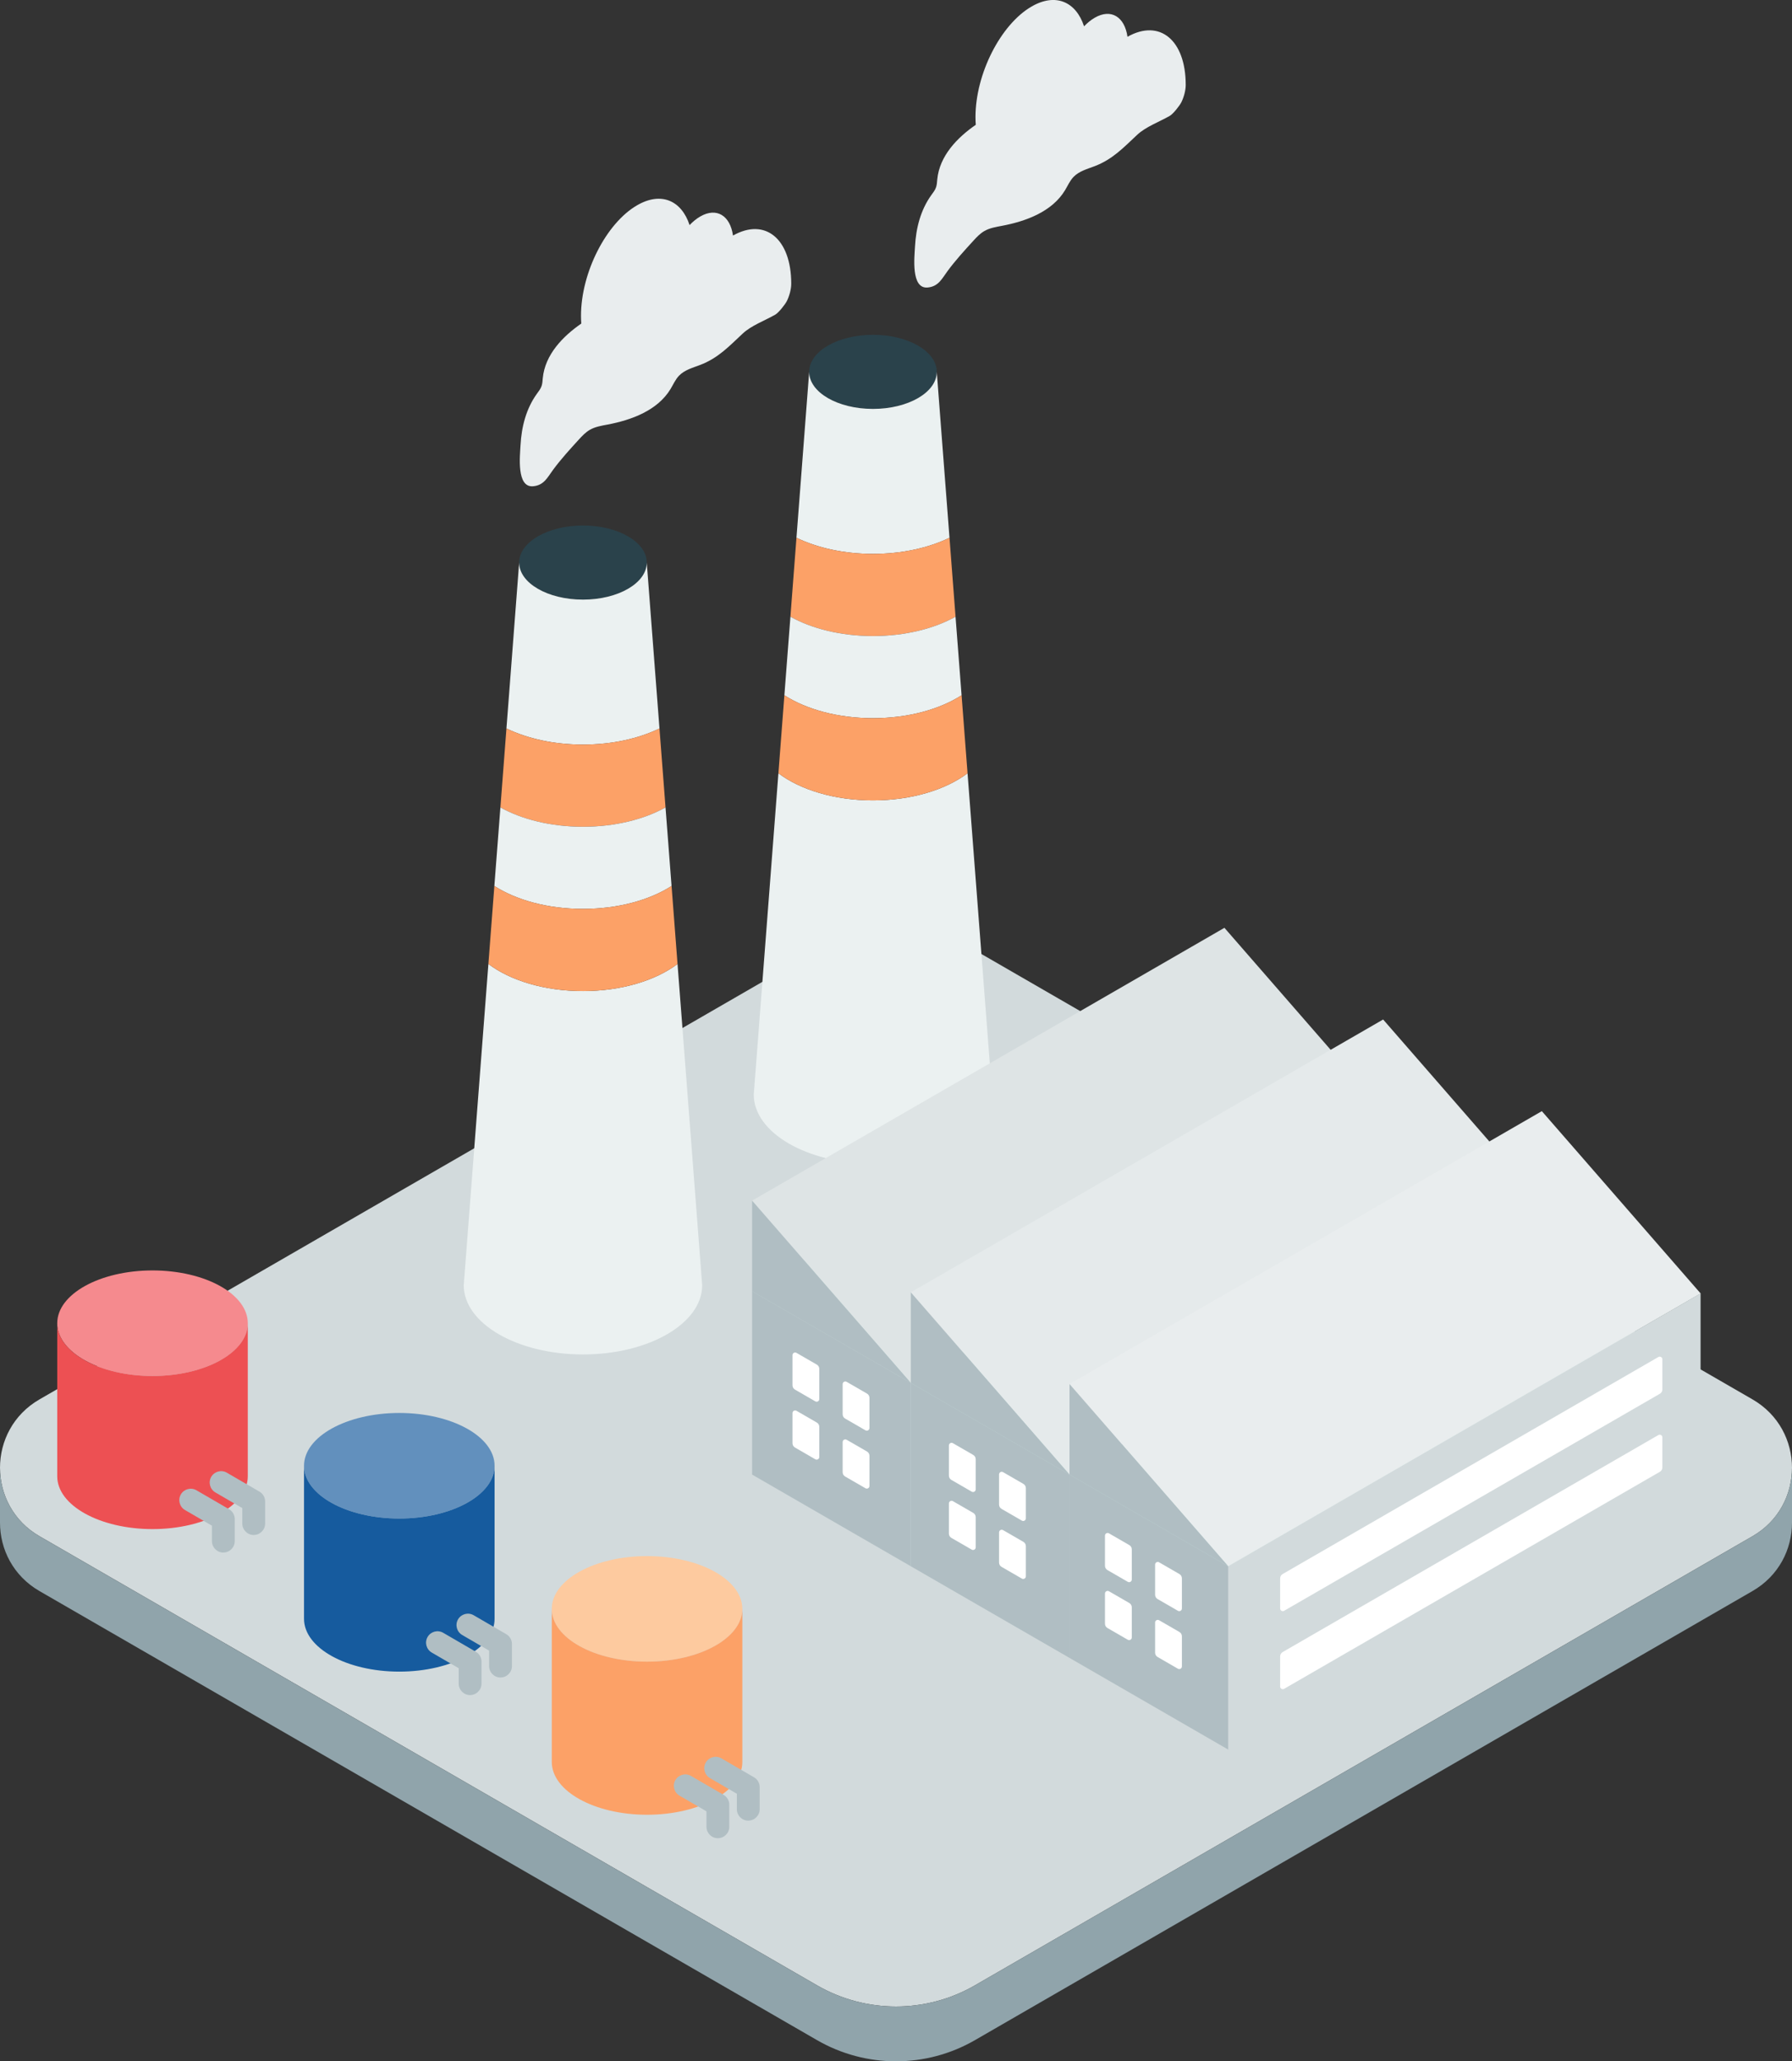 <?xml version="1.0" encoding="UTF-8"?>
<svg id="_レイヤー_2" data-name="レイヤー 2" xmlns="http://www.w3.org/2000/svg" width="483.38" height="555.79" viewBox="0 0 483.38 555.79">
  <rect x="0" y="0" width="483.38" height="555.79" fill="#333333" stroke="none"/>
  <defs>
    <style>
      .cls-1 {
        fill: #cae0dd;
      }

      .cls-1, .cls-2, .cls-3, .cls-4, .cls-5, .cls-6, .cls-7, .cls-8, .cls-9, .cls-10, .cls-11, .cls-12, .cls-13, .cls-14, .cls-15, .cls-16, .cls-17 {
        stroke-width: 0px;
      }

      .cls-2 {
        fill: #f58a8e;
      }

      .cls-3 {
        fill: #b0bec3;
      }

      .cls-4 {
        fill: #2a424b;
      }

      .cls-5 {
        fill: #fca167;
      }

      .cls-6 {
        fill: #dee4e5;
      }

      .cls-7 {
        fill: #fdca9f;
      }

      .cls-8 {
        fill: #e5eaeb;
      }

      .cls-9 {
        fill: #ebf1f1;
      }

      .cls-10 {
        fill: #d2dadc;
      }

      .cls-11 {
        fill: #6290bd;
      }

      .cls-12 {
        fill: #165b9e;
      }

      .cls-13 {
        fill: #e9edee;
      }

      .cls-14 {
        fill: #fff;
      }

      .cls-15 {
        fill: #90a4ab;
      }

      .cls-16 {
        fill: #bad7d3;
      }

      .cls-17 {
        fill: #ed5053;
      }
    </style>
  </defs>
  <g id="_素材" data-name="素材">
    <g>
      <g>
        <path class="cls-10" d="M220.39,535.29L10.65,414.2c-14.2-8.2-14.2-28.7,0-36.89l209.74-121.09c13.18-7.61,29.42-7.61,42.6,0l209.74,121.09c14.2,8.2,14.2,28.7,0,36.89l-209.74,121.09c-13.18,7.61-29.42,7.61-42.6,0Z"/>
        <path class="cls-15" d="M0,395.68c-.02,7.2,3.53,14.41,10.65,18.52l209.74,121.09c13.18,7.61,29.42,7.61,42.6,0l209.74-121.09h0c7.12-4.11,10.67-11.32,10.65-18.52v14.87c0,7.17-3.56,14.34-10.65,18.43l-209.74,121.09c-13.18,7.61-29.42,7.61-42.6,0L10.65,428.99h0C3.56,424.89,0,417.72,0,410.55v-14.87Z"/>
      </g>
      <g>
        <path class="cls-13" d="M156.8,87.22c-.05-.67-.08-1.35-.08-2.07,0-11.63,6.78-24.98,15.15-29.81,6.45-3.73,11.96-1.3,14.14,5.35.9-.95,1.87-1.74,2.88-2.32,4.41-2.55,8.07-.24,8.83,5.14,8.69-4.9,15.71.88,15.71,12.99,0,1.47-.5,3.29-1.17,4.65-.46.93-2.23,3.17-3.13,3.68-2.81,1.62-6.43,2.91-8.77,5.09-3.69,3.44-6.62,6.62-11.5,8.48-2,.76-4.19,1.34-5.68,2.88-1,1.03-1.57,2.39-2.31,3.61-3.48,5.74-10.42,8.34-17.01,9.59-1.64.31-3.33.58-4.77,1.42-1.13.66-2.05,1.62-2.93,2.59-2.4,2.62-4.84,5.3-6.95,8.15-1.53,2.06-2.44,4.2-5.4,4.47-4.55.41-3.55-8.29-3.4-11.11.26-4.87,1.5-9.77,4.37-13.77.5-.69,1.05-1.37,1.32-2.19.22-.66.24-1.37.31-2.07.6-6.35,5.42-11.3,10.41-14.74Z"/>
        <g>
          <ellipse class="cls-4" cx="235.48" cy="100.26" rx="17.21" ry="9.99"/>
          <path class="cls-9" d="M260.99,208.49l6.65,86.62c0,10.31-14.4,18.66-32.16,18.66s-32.16-8.36-32.16-18.66l6.65-86.62c5.88,4.44,15.12,7.31,25.51,7.31s19.63-2.87,25.51-7.31Z"/>
          <path class="cls-9" d="M255.02,130.68l1.1,14.31c-5.59,2.72-12.78,4.35-20.64,4.35s-15.05-1.64-20.64-4.35l1.1-14.31,2.33-30.42c0,5.52,7.7,9.99,17.21,9.99s17.21-4.47,17.21-9.99l2.33,30.42Z"/>
          <path class="cls-5" d="M214.24,152.83l.6-7.84c5.59,2.72,12.78,4.35,20.64,4.35s15.05-1.64,20.64-4.35l.6,7.84,1.03,13.45c-5.78,3.22-13.62,5.21-22.27,5.21s-16.49-1.99-22.27-5.21l1.03-13.45Z"/>
          <path class="cls-9" d="M258.42,174.98l.96,12.48c-5.89,3.79-14.41,6.18-23.9,6.18s-18.01-2.39-23.9-6.18l.96-12.48.67-8.7c5.78,3.22,13.62,5.21,22.27,5.21s16.49-1.99,22.27-5.21l.67,8.7Z"/>
          <path class="cls-5" d="M260.12,197.13l.87,11.36c-5.88,4.44-15.12,7.31-25.51,7.31s-19.63-2.87-25.51-7.31l.87-11.36.74-9.67c5.89,3.79,14.41,6.18,23.9,6.18s18.01-2.39,23.9-6.18l.74,9.67Z"/>
        </g>
      </g>
      <g>
        <path class="cls-13" d="M263.21,33.63c-.05-.67-.08-1.35-.08-2.07,0-11.63,6.78-24.98,15.15-29.81,6.45-3.73,11.96-1.3,14.14,5.35.9-.95,1.87-1.74,2.88-2.32,4.41-2.55,8.07-.24,8.83,5.14,8.69-4.9,15.71.88,15.71,12.99,0,1.47-.5,3.29-1.17,4.65-.46.93-2.23,3.17-3.13,3.68-2.81,1.62-6.43,2.91-8.77,5.09-3.69,3.44-6.62,6.62-11.5,8.48-2,.76-4.19,1.34-5.68,2.88-1,1.03-1.57,2.39-2.31,3.61-3.48,5.74-10.42,8.34-17.01,9.59-1.64.31-3.33.58-4.77,1.42-1.13.66-2.05,1.62-2.93,2.59-2.4,2.62-4.84,5.3-6.95,8.15-1.53,2.06-2.44,4.2-5.4,4.47-4.55.41-3.55-8.29-3.4-11.11.26-4.87,1.5-9.77,4.37-13.77.5-.69,1.05-1.37,1.32-2.19.22-.66.24-1.37.31-2.07.6-6.35,5.41-11.3,10.41-14.74Z"/>
        <g>
          <ellipse class="cls-4" cx="157.25" cy="151.68" rx="17.21" ry="9.99"/>
          <path class="cls-9" d="M182.76,259.91l6.65,86.62c0,10.31-14.4,18.66-32.16,18.66s-32.16-8.36-32.16-18.66l6.65-86.62c5.88,4.44,15.12,7.31,25.51,7.31s19.63-2.87,25.51-7.31Z"/>
          <path class="cls-9" d="M176.79,182.1l1.1,14.31c-5.59,2.72-12.78,4.35-20.64,4.35s-15.05-1.64-20.64-4.35l1.1-14.31,2.33-30.42c0,5.52,7.7,9.99,17.21,9.99s17.21-4.47,17.21-9.99l2.33,30.42Z"/>
          <path class="cls-5" d="M136.01,204.25l.6-7.84c5.59,2.72,12.78,4.35,20.64,4.35s15.05-1.64,20.64-4.35l.6,7.84,1.03,13.45c-5.78,3.22-13.62,5.21-22.27,5.21s-16.49-1.99-22.27-5.21l1.03-13.45Z"/>
          <path class="cls-9" d="M180.19,226.4l.96,12.48c-5.89,3.79-14.41,6.18-23.9,6.18s-18.01-2.39-23.9-6.18l.96-12.48.67-8.7c5.78,3.22,13.62,5.21,22.27,5.21s16.49-1.99,22.27-5.21l.67,8.7Z"/>
          <path class="cls-5" d="M181.89,248.55l.87,11.36c-5.88,4.44-15.12,7.31-25.51,7.31s-19.63-2.87-25.51-7.31l.87-11.36.74-9.67c5.89,3.79,14.41,6.18,23.9,6.18s18.01-2.39,23.9-6.18l.74,9.67Z"/>
        </g>
      </g>
      <g>
        <g>
          <g>
            <ellipse class="cls-7" cx="174.54" cy="433.79" rx="25.7" ry="14.23"/>
            <path class="cls-5" d="M200.24,475.07v-41.28c0,7.86-11.51,14.23-25.7,14.23s-25.7-6.37-25.7-14.23v41.28c0,7.86,11.51,14.23,25.7,14.23s25.7-6.37,25.7-14.23Z"/>
          </g>
          <path class="cls-3" d="M201.84,490.88c1.7,0,3.08-1.38,3.08-3.08v-5.94c0-1.1-.58-2.11-1.53-2.66l-8.8-5.11c-1.47-.85-3.35-.35-4.21,1.12-.85,1.47-.35,3.35,1.12,4.21l7.26,4.22v4.17c0,1.7,1.38,3.08,3.08,3.08Z"/>
          <path class="cls-3" d="M193.64,495.62c1.7,0,3.08-1.38,3.08-3.08v-5.94c0-1.1-.58-2.11-1.53-2.66l-8.8-5.11c-1.47-.85-3.35-.35-4.21,1.12-.85,1.47-.35,3.35,1.12,4.21l7.27,4.22v4.17c0,1.7,1.38,3.08,3.08,3.08Z"/>
        </g>
        <g>
          <g>
            <ellipse class="cls-11" cx="107.71" cy="395.2" rx="25.7" ry="14.23"/>
            <path class="cls-12" d="M133.41,436.48v-41.28c0,7.86-11.51,14.23-25.7,14.23s-25.7-6.37-25.7-14.23v41.28c0,7.86,11.51,14.23,25.7,14.23s25.7-6.37,25.7-14.23Z"/>
          </g>
          <path class="cls-3" d="M135.01,452.29c1.7,0,3.08-1.38,3.08-3.08v-5.94c0-1.1-.58-2.11-1.53-2.66l-8.8-5.11c-1.47-.85-3.35-.35-4.21,1.12-.85,1.47-.35,3.35,1.12,4.21l7.26,4.22v4.17c0,1.7,1.38,3.08,3.08,3.08Z"/>
          <path class="cls-3" d="M126.8,457.03c1.7,0,3.08-1.38,3.08-3.08v-5.94c0-1.1-.58-2.11-1.53-2.66l-8.8-5.11c-1.47-.85-3.35-.35-4.21,1.12-.85,1.47-.35,3.35,1.12,4.21l7.27,4.22v4.17c0,1.7,1.38,3.08,3.08,3.08Z"/>
        </g>
        <g>
          <g>
            <ellipse class="cls-2" cx="41.14" cy="356.77" rx="25.7" ry="14.23"/>
            <path class="cls-17" d="M66.84,398.05v-41.28c0,7.86-11.51,14.23-25.7,14.23s-25.7-6.37-25.7-14.23v41.28c0,7.86,11.51,14.23,25.7,14.23s25.7-6.37,25.7-14.23Z"/>
          </g>
          <path class="cls-3" d="M68.44,413.86c1.7,0,3.08-1.38,3.08-3.08v-5.94c0-1.1-.58-2.11-1.53-2.66l-8.8-5.11c-1.47-.85-3.35-.35-4.21,1.12-.85,1.47-.35,3.35,1.12,4.21l7.26,4.22v4.17c0,1.7,1.38,3.08,3.08,3.08Z"/>
          <path class="cls-3" d="M60.24,418.6c1.7,0,3.08-1.38,3.08-3.08v-5.94c0-1.1-.58-2.11-1.53-2.66l-8.8-5.11c-1.47-.85-3.35-.35-4.21,1.12-.85,1.47-.35,3.35,1.12,4.21l7.27,4.22v4.17c0,1.7,1.38,3.08,3.08,3.08Z"/>
        </g>
      </g>
      <g>
        <g>
          <g>
            <polygon class="cls-16" points="373.09 299.3 245.68 372.86 202.87 348.14 330.28 274.58 373.09 299.3"/>
            <polygon class="cls-1" points="245.68 372.86 373.09 299.3 373.09 348.73 245.68 422.3 245.68 372.86"/>
            <polygon class="cls-3" points="245.68 372.86 202.87 348.14 202.87 397.58 245.68 422.3 245.68 372.86"/>
            <polygon class="cls-6" points="373.09 299.3 245.68 372.86 202.87 323.72 330.28 250.16 373.09 299.3"/>
            <polygon class="cls-3" points="202.87 323.72 202.87 348.14 245.68 372.86 202.87 323.72"/>
          </g>
          <g>
            <polygon class="cls-16" points="415.9 324.02 288.49 397.58 245.68 372.86 373.09 299.3 415.9 324.02"/>
            <polygon class="cls-1" points="288.49 397.58 415.9 324.02 415.9 373.45 288.49 447.01 288.49 397.58"/>
            <polygon class="cls-3" points="288.49 397.58 245.68 372.86 245.68 422.3 288.49 447.01 288.49 397.58"/>
            <polygon class="cls-8" points="415.9 324.02 288.49 397.58 245.68 348.44 373.09 274.88 415.9 324.02"/>
            <polygon class="cls-3" points="245.68 348.44 245.68 372.86 288.49 397.58 245.68 348.44"/>
          </g>
          <g>
            <polygon class="cls-16" points="458.72 348.73 331.3 422.3 288.49 397.58 415.9 324.02 458.72 348.73"/>
            <polygon class="cls-10" points="331.3 422.3 458.72 348.73 458.72 398.17 331.3 471.73 331.3 422.3"/>
            <polygon class="cls-3" points="331.3 422.3 288.49 397.58 288.49 447.01 331.3 471.73 331.3 422.3"/>
            <polygon class="cls-13" points="458.72 348.73 331.3 422.3 288.49 373.16 415.9 299.59 458.72 348.73"/>
            <polygon class="cls-3" points="288.49 373.16 288.49 397.58 331.3 422.3 288.49 373.16"/>
          </g>
        </g>
        <g>
          <path class="cls-14" d="M318.14,424.4l-5.49-3.17c-.47-.27-1.07.07-1.07.62v8.13c0,.48.25.92.67,1.16l5.49,3.17c.47.27,1.07-.07,1.07-.62v-8.13c0-.48-.25-.92-.67-1.16Z"/>
          <path class="cls-14" d="M304.62,416.59l-5.49-3.17c-.47-.27-1.07.07-1.07.62v8.13c0,.48.25.92.67,1.16l5.49,3.17c.47.27,1.07-.07,1.07-.62v-8.13c0-.48-.25-.92-.67-1.16Z"/>
          <path class="cls-14" d="M318.14,440.02l-5.49-3.17c-.47-.27-1.07.07-1.07.62v8.13c0,.48.25.92.67,1.16l5.49,3.17c.47.27,1.07-.07,1.07-.62v-8.13c0-.48-.25-.92-.67-1.16Z"/>
          <path class="cls-14" d="M304.62,432.21l-5.49-3.17c-.47-.27-1.07.07-1.07.62v8.13c0,.48.25.92.67,1.16l5.49,3.17c.47.27,1.07-.07,1.07-.62v-8.13c0-.48-.25-.92-.67-1.16Z"/>
        </g>
        <g>
          <path class="cls-14" d="M276.05,400.09l-5.49-3.17c-.47-.27-1.07.07-1.07.62v8.13c0,.48.25.92.67,1.16l5.49,3.17c.47.27,1.07-.07,1.07-.62v-8.13c0-.48-.25-.92-.67-1.16Z"/>
          <path class="cls-14" d="M262.52,392.28l-5.49-3.17c-.47-.27-1.07.07-1.07.62v8.13c0,.48.25.92.67,1.16l5.49,3.17c.47.27,1.07-.07,1.07-.62v-8.13c0-.48-.25-.92-.67-1.16Z"/>
          <path class="cls-14" d="M276.05,415.72l-5.49-3.17c-.47-.27-1.07.07-1.07.62v8.13c0,.48.25.92.67,1.16l5.49,3.17c.47.27,1.07-.07,1.07-.62v-8.13c0-.48-.25-.92-.67-1.16Z"/>
          <path class="cls-14" d="M262.52,407.91l-5.49-3.17c-.47-.27-1.07.07-1.07.62v8.13c0,.48.25.92.67,1.16l5.49,3.17c.47.27,1.07-.07,1.07-.62v-8.13c0-.48-.25-.92-.67-1.16Z"/>
        </g>
        <g>
          <path class="cls-14" d="M233.86,375.74l-5.49-3.17c-.47-.27-1.07.07-1.07.62v8.13c0,.48.25.92.67,1.16l5.49,3.17c.47.27,1.07-.07,1.07-.62v-8.13c0-.48-.25-.92-.67-1.16Z"/>
          <path class="cls-14" d="M220.33,367.93l-5.49-3.17c-.47-.27-1.07.07-1.07.62v8.13c0,.48.25.92.67,1.16l5.49,3.17c.47.27,1.07-.07,1.07-.62v-8.13c0-.48-.25-.92-.67-1.16Z"/>
          <path class="cls-14" d="M233.86,391.36l-5.49-3.17c-.47-.27-1.07.07-1.07.62v8.13c0,.48.25.92.67,1.16l5.49,3.17c.47.27,1.07-.07,1.07-.62v-8.13c0-.48-.25-.92-.67-1.16Z"/>
          <path class="cls-14" d="M220.33,383.55l-5.49-3.17c-.47-.27-1.07.07-1.07.62v8.13c0,.48.25.92.67,1.16l5.49,3.17c.47.27,1.07-.07,1.07-.62v-8.13c0-.48-.25-.92-.67-1.16Z"/>
        </g>
        <path class="cls-14" d="M345.98,445.44l101.36-58.52c.47-.27,1.07.07,1.07.62v8.13c0,.48-.25.92-.67,1.16l-101.36,58.52c-.47.27-1.07-.07-1.07-.62v-8.13c0-.48.25-.92.67-1.16Z"/>
        <path class="cls-14" d="M345.98,424.4l101.36-58.52c.47-.27,1.07.07,1.07.62v8.13c0,.48-.25.92-.67,1.16l-101.36,58.52c-.47.27-1.07-.07-1.07-.62v-8.13c0-.48.25-.92.67-1.16Z"/>
      </g>
    </g>
  </g>
</svg>